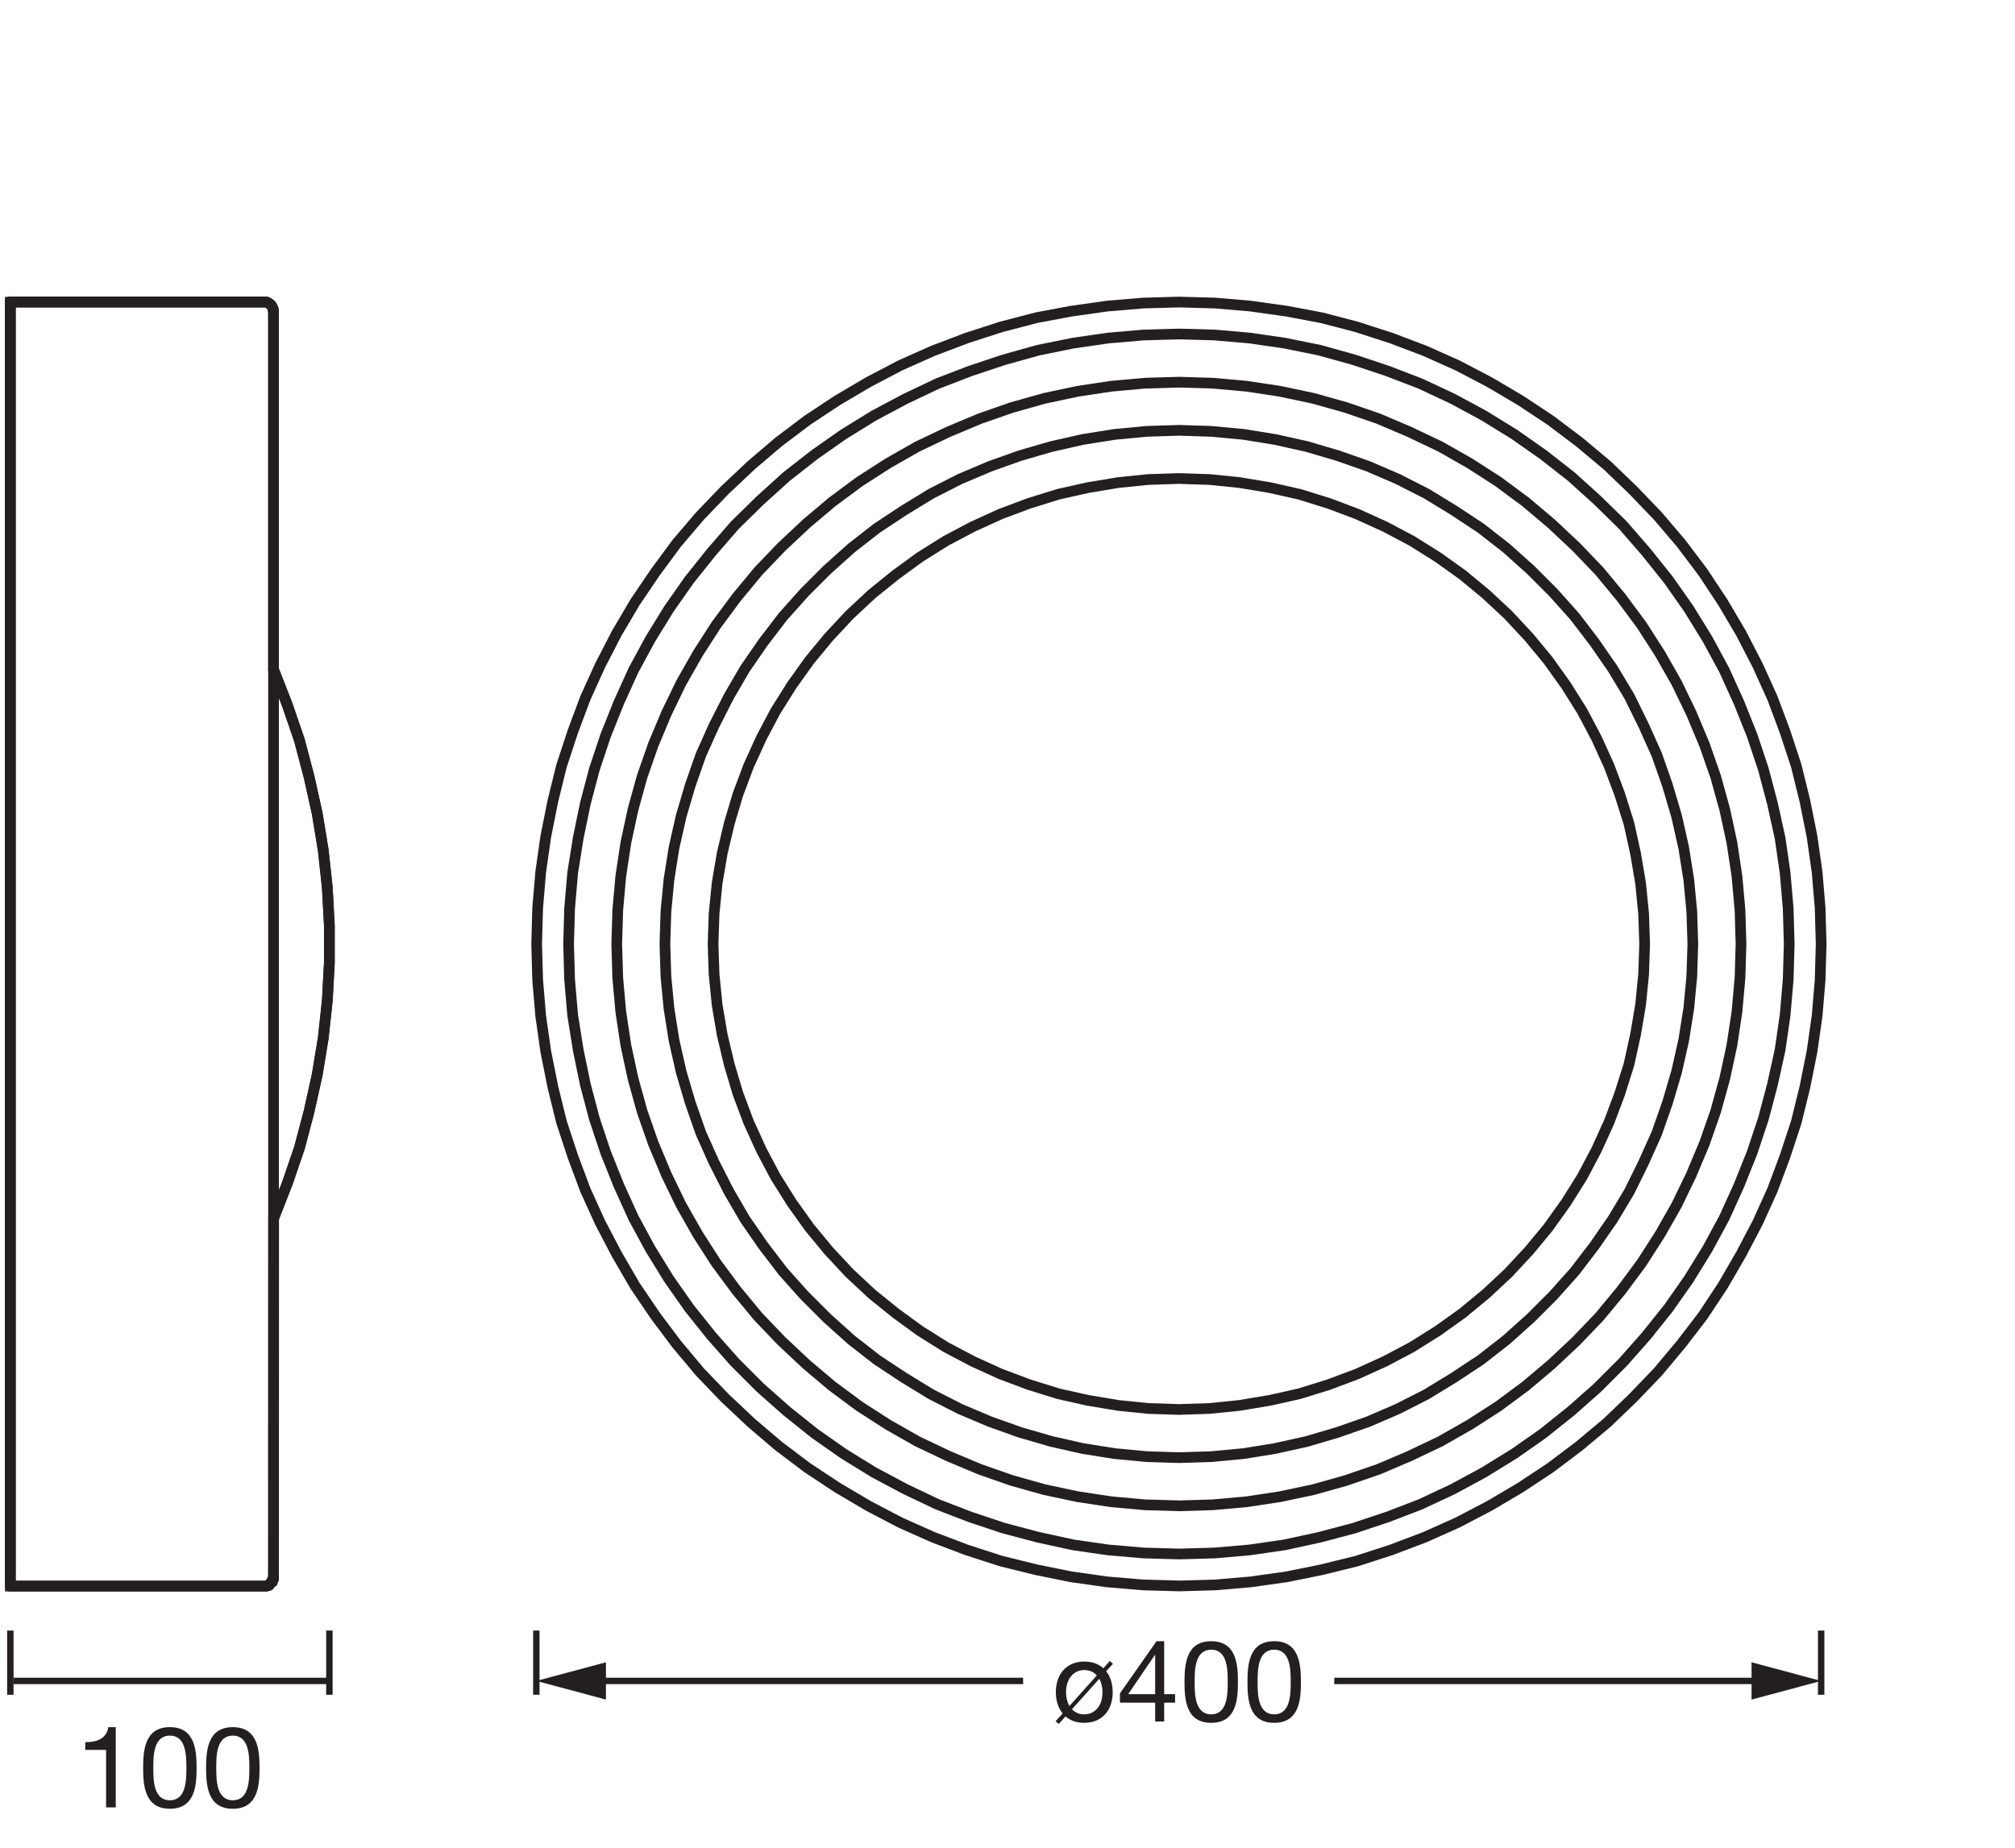 <?xml version="1.0" encoding="UTF-8" standalone="no"?>
<!-- Created with Inkscape (http://www.inkscape.org/) -->

<svg
   version="1.1"
   id="svg1"
   width="533.679"
   height="489.395"
   viewBox="0 0 533.679 489.395"
   xmlns="http://www.w3.org/2000/svg"
   xmlns:svg="http://www.w3.org/2000/svg">
  <defs
     id="defs1">
    <clipPath
       clipPathUnits="userSpaceOnUse"
       id="clipPath11">
      <path
         d="M 0,367.046 H 400.259 V 0 H 0 Z"
         transform="translate(-2.055,-43.12)"
         id="path11" />
    </clipPath>
    <clipPath
       clipPathUnits="userSpaceOnUse"
       id="clipPath19">
      <path
         d="M 0,367.046 H 400.259 V 0 H 0 Z"
         transform="translate(-2.055,-51.957)"
         id="path19" />
    </clipPath>
    <clipPath
       clipPathUnits="userSpaceOnUse"
       id="clipPath21">
      <path
         d="M 0,367.046 H 400.259 V 0 H 0 Z"
         transform="translate(-2.056,-51.957)"
         id="path21" />
    </clipPath>
    <clipPath
       clipPathUnits="userSpaceOnUse"
       id="clipPath23">
      <path
         d="M 0,367.046 H 400.259 V 0 H 0 Z"
         transform="translate(-2.056,-307.074)"
         id="path23" />
    </clipPath>
    <clipPath
       clipPathUnits="userSpaceOnUse"
       id="clipPath25">
      <path
         d="M 0,367.046 H 400.259 V 0 H 0 Z"
         transform="translate(-2.056,-307.074)"
         id="path25" />
    </clipPath>
  </defs>
  <g
     id="layer-MC0">
    <path
       id="path1"
       d="m 12.153,-11.45 -0.609,-0.586 -1.301,1.465 c -0.973,-0.879 -2.191,-1.336 -3.785,-1.336 -3.691,0 -5.648,2.684 -5.648,6.105 0,1.641 0.457,3.105 1.348,4.207 L 0.762,-0.048 1.395,0.491 2.743,-1.009 c 0.926,0.809 2.168,1.277 3.715,1.277 3.691,0 5.648,-2.672 5.648,-6.07 0,-1.652 -0.434,-3.105 -1.301,-4.172 z m -2.707,2.965 c 0.387,0.703 0.633,1.582 0.633,2.684 0,2.812 -1.617,4.383 -3.621,4.383 -0.973,0 -1.781,-0.34 -2.449,-1.008 z M 3.516,-3.083 c -0.434,-0.738 -0.68,-1.641 -0.68,-2.719 0,-2.812 1.617,-4.418 3.621,-4.418 1.008,0 1.84,0.363 2.496,1.066 z m 11.672,-2.344 5.309,-7.805 h 0.047 v 7.805 z M 22.336,-15.95 H 20.813 L 13.547,-5.579 v 1.84 h 6.996 v 3.738 h 1.793 V -3.739 h 2.168 v -1.688 h -2.168 z m 6.053,8.098 c 0,-2.367 0.023,-6.41 3.293,-6.41 3.258,0 3.281,4.043 3.281,6.41 0,2.379 -0.023,6.434 -3.281,6.434 -3.27,0 -3.293,-4.055 -3.293,-6.434 z m -2.016,0.023 c 0,3.504 0.316,8.098 5.309,8.098 4.992,0 5.309,-4.594 5.309,-8.098 0,-3.516 -0.316,-8.121 -5.309,-8.121 -4.992,0 -5.309,4.605 -5.309,8.121 z m 14.528,-0.023 c 0,-2.367 0.023,-6.41 3.293,-6.41 3.258,0 3.281,4.043 3.281,6.41 0,2.379 -0.023,6.434 -3.281,6.434 -3.27,0 -3.293,-4.055 -3.293,-6.434 z m -2.016,0.023 c 0,3.504 0.316,8.098 5.309,8.098 4.992,0 5.309,-4.594 5.309,-8.098 0,-3.516 -0.316,-8.121 -5.309,-8.121 -4.992,0 -5.309,4.605 -5.309,8.121 z m 0,0"
       style="fill:#231f20;fill-opacity:1;fill-rule:nonzero;stroke:none"
       aria-label="ø400"
       transform="matrix(1.333,0,0,1.333,278.562,455.978)" />
    <path
       id="path2"
       d="M 0,0 V -12.756"
       style="fill:none;stroke:#231f20;stroke-width:1.276;stroke-linecap:butt;stroke-linejoin:round;stroke-miterlimit:3.864;stroke-dasharray:none;stroke-opacity:1"
       transform="matrix(1.333,0,0,-1.333,482.338,431.901)" />
    <path
       id="path3"
       d="M 0,0 V -12.756"
       style="fill:none;stroke:#231f20;stroke-width:1.276;stroke-linecap:butt;stroke-linejoin:round;stroke-miterlimit:3.864;stroke-dasharray:none;stroke-opacity:1"
       transform="matrix(1.333,0,0,-1.333,142.047,431.901)" />
    <path
       id="path4"
       d="M 0,0 H 85.417"
       style="fill:none;stroke:#231f20;stroke-width:1.276;stroke-linecap:butt;stroke-linejoin:round;stroke-miterlimit:4;stroke-dasharray:none;stroke-opacity:1"
       transform="matrix(1.333,0,0,-1.333,353.381,445.235)" />
    <path
       id="path5"
       d="M 0,0 13.829,3.704 0,7.412 Z"
       style="fill:#231f20;fill-opacity:1;fill-rule:nonzero;stroke:none"
       transform="matrix(1.333,0,0,-1.333,463.9,450.177)" />
    <path
       id="path6"
       d="M 0,0 H 85.417"
       style="fill:none;stroke:#231f20;stroke-width:1.276;stroke-linecap:butt;stroke-linejoin:round;stroke-miterlimit:4;stroke-dasharray:none;stroke-opacity:1"
       transform="matrix(1.333,0,0,-1.333,157.115,445.235)" />
    <path
       id="path7"
       d="M 0,0 -13.829,3.704 0,7.412 Z"
       style="fill:#231f20;fill-opacity:1;fill-rule:nonzero;stroke:none"
       transform="matrix(1.333,0,0,-1.333,160.485,450.177)" />
    <path
       id="path8"
       d="M 8.017,-15.948 H 6.552 c -0.434,2.426 -2.414,2.988 -4.594,2.988 v 1.535 H 6.095 V 0.001 h 1.922 z m 7.459,8.098 c 0,-2.367 0.023,-6.41 3.293,-6.41 3.258,0 3.281,4.043 3.281,6.41 0,2.379 -0.023,6.434 -3.281,6.434 -3.27,0 -3.293,-4.055 -3.293,-6.434 z m -2.016,0.023 c 0,3.504 0.316,8.098 5.309,8.098 4.992,0 5.309,-4.594 5.309,-8.098 0,-3.516 -0.316,-8.121 -5.309,-8.121 -4.992,0 -5.309,4.605 -5.309,8.121 z m 14.525,-0.023 c 0,-2.367 0.023,-6.41 3.293,-6.41 3.258,0 3.281,4.043 3.281,6.41 0,2.379 -0.023,6.434 -3.281,6.434 -3.27,0 -3.293,-4.055 -3.293,-6.434 z m -2.016,0.023 c 0,3.504 0.316,8.098 5.309,8.098 4.992,0 5.309,-4.594 5.309,-8.098 0,-3.516 -0.316,-8.121 -5.309,-8.121 -4.992,0 -5.309,4.605 -5.309,8.121 z m 0,0"
       style="fill:#231f20;fill-opacity:1;fill-rule:nonzero;stroke:none"
       aria-label="100"
       transform="matrix(1.333,0,0,1.333,19.971,478.736)" />
    <path
       id="path9"
       d="M 0,0 V -12.756"
       style="fill:none;stroke:#231f20;stroke-width:1.276;stroke-linecap:butt;stroke-linejoin:round;stroke-miterlimit:3.864;stroke-dasharray:none;stroke-opacity:1"
       transform="matrix(1.333,0,0,-1.333,87.243,431.901)" />
    <path
       id="path10"
       d="M 0,0 V -12.756"
       style="fill:none;stroke:#231f20;stroke-width:1.276;stroke-linecap:butt;stroke-linejoin:round;stroke-miterlimit:3.864;stroke-dasharray:none;stroke-opacity:1"
       transform="matrix(1.333,0,0,-1.333,2.74,431.901)"
       clip-path="url(#clipPath11)" />
    <path
       id="path12"
       d="M 0,0 H 62.738"
       style="fill:none;stroke:#231f20;stroke-width:1.276;stroke-linecap:butt;stroke-linejoin:round;stroke-miterlimit:4;stroke-dasharray:none;stroke-opacity:1"
       transform="matrix(1.333,0,0,-1.333,3.592,445.235)" />
    <path
       id="path13"
       d="m 0,0 -0.202,7.154 -0.604,7.154 -1.008,7.053 -1.41,7.053 -1.713,6.952 -2.217,6.751 -2.519,6.75 -2.922,6.449 -3.325,6.448 -3.627,6.147 -3.93,5.944 -4.332,5.743 -4.635,5.441 -4.937,5.139 -5.139,4.937 -5.541,4.635 -5.744,4.333 -5.944,3.929 -6.146,3.627 -6.348,3.325 -6.549,2.922 -6.65,2.519 -6.852,2.217 -6.952,1.814 -6.952,1.309 -7.154,1.008 -7.053,0.605 -7.154,0.201 -7.154,-0.201 -7.154,-0.605 -7.153,-1.008 -6.953,-1.309 -6.952,-1.814 -6.851,-2.217 -6.65,-2.519 -6.55,-2.922 -6.347,-3.325 -6.147,-3.627 -5.944,-3.929 -5.744,-4.333 -5.44,-4.635 -5.24,-4.937 -4.937,-5.139 -4.635,-5.441 -4.232,-5.743 -4.03,-5.944 -3.627,-6.147 -3.325,-6.448 -2.922,-6.449 -2.519,-6.75 -2.217,-6.751 -1.713,-6.952 -1.41,-7.053 -1.008,-7.053 -0.604,-7.154 -0.202,-7.154 0.202,-7.154 0.604,-7.154 1.008,-7.053 1.41,-7.053 1.713,-6.952 2.217,-6.751 2.519,-6.75 2.922,-6.449 3.325,-6.348 3.627,-6.247 4.03,-5.944 4.232,-5.643 4.635,-5.541 4.937,-5.139 5.24,-4.937 5.44,-4.635 5.744,-4.333 5.944,-3.929 6.147,-3.627 6.347,-3.325 6.55,-2.922 6.65,-2.519 6.851,-2.217 6.952,-1.713 6.953,-1.41 7.153,-1.008 7.154,-0.605 7.154,-0.201 7.154,0.201 7.053,0.605 7.154,1.008 6.952,1.41 6.952,1.713 6.852,2.217 6.65,2.519 6.549,2.922 6.348,3.325 6.146,3.627 5.944,3.929 5.744,4.333 5.541,4.635 5.139,4.937 4.937,5.139 4.635,5.541 4.332,5.643 3.93,5.944 3.627,6.247 3.325,6.348 2.922,6.449 2.519,6.75 2.217,6.751 1.713,6.952 1.41,7.053 1.008,7.053 0.604,7.154 z"
       style="fill:none;stroke:#231f20;stroke-width:2.126;stroke-linecap:round;stroke-linejoin:round;stroke-miterlimit:10;stroke-dasharray:none;stroke-opacity:1"
       transform="matrix(1.333,0,0,-1.333,482.338,250.041)" />
    <path
       id="path14"
       d="m 0,0 -0.202,6.448 -0.604,6.348 -1.008,6.348 -1.41,6.247 -1.814,6.146 -2.116,6.046 -2.619,5.844 -2.822,5.743 -3.325,5.541 -3.627,5.24 -3.93,5.138 -4.231,4.736 -4.534,4.534 -4.837,4.333 -5.038,3.929 -5.34,3.527 -5.441,3.325 -5.743,2.922 -5.844,2.519 -6.045,2.116 -6.147,1.813 -6.347,1.411 -6.247,1.007 -6.449,0.605 -6.347,0.201 -6.449,-0.201 -6.348,-0.605 -6.347,-1.007 -6.247,-1.411 -6.247,-1.813 -5.945,-2.116 -5.945,-2.519 -5.743,-2.922 -5.441,-3.325 -5.34,-3.527 -5.038,-3.929 -4.836,-4.333 -4.534,-4.534 -4.232,-4.736 -3.93,-5.138 -3.627,-5.24 -3.224,-5.541 -2.922,-5.743 -2.62,-5.844 -2.116,-6.046 -1.813,-6.146 -1.411,-6.247 -1.008,-6.348 -0.604,-6.348 -0.202,-6.448 0.202,-6.449 0.604,-6.347 1.008,-6.348 1.411,-6.247 1.813,-6.146 2.116,-6.046 2.62,-5.843 2.922,-5.744 3.224,-5.541 3.627,-5.24 3.93,-5.138 4.232,-4.736 4.534,-4.534 4.836,-4.333 5.038,-3.929 5.34,-3.527 5.441,-3.325 5.743,-2.922 5.945,-2.519 5.945,-2.116 6.247,-1.813 6.247,-1.411 6.347,-1.007 6.348,-0.605 6.449,-0.201 6.347,0.201 6.449,0.605 6.247,1.007 6.347,1.411 6.147,1.813 6.045,2.116 5.844,2.519 5.743,2.922 5.441,3.325 5.34,3.527 5.038,3.929 4.837,4.333 4.534,4.534 4.231,4.736 3.93,5.138 3.627,5.24 3.325,5.541 2.822,5.744 2.619,5.843 2.116,6.046 1.814,6.146 1.41,6.247 1.008,6.348 0.604,6.347 z"
       style="fill:none;stroke:#231f20;stroke-width:2.126;stroke-linecap:round;stroke-linejoin:round;stroke-miterlimit:10;stroke-dasharray:none;stroke-opacity:1"
       transform="matrix(1.333,0,0,-1.333,448.35,250.041)" />
    <path
       id="path15"
       d="m 0,0 -0.202,6.751 -0.604,6.751 -1.008,6.65 -1.41,6.549 -1.814,6.549 -2.217,6.348 -2.619,6.247 -2.922,6.045 -3.325,5.844 -3.627,5.642 -4.031,5.441 -4.332,5.24 -4.635,4.836 -4.937,4.635 -5.139,4.333 -5.441,4.03 -5.642,3.627 -5.844,3.325 -6.146,2.922 -6.147,2.62 -6.448,2.216 -6.449,1.814 -6.65,1.411 -6.65,1.007 -6.75,0.605 -6.65,0.201 -6.751,-0.201 -6.751,-0.605 -6.65,-1.007 -6.65,-1.411 -6.448,-1.814 -6.348,-2.216 -6.247,-2.62 -6.146,-2.922 -5.844,-3.325 -5.643,-3.627 -5.441,-4.03 -5.138,-4.333 -4.937,-4.635 -4.635,-4.836 -4.333,-5.24 -4.03,-5.441 -3.627,-5.642 -3.325,-5.844 -2.922,-6.045 -2.62,-6.247 -2.217,-6.348 -1.813,-6.549 -1.411,-6.549 -1.007,-6.65 -0.605,-6.751 -0.202,-6.751 0.202,-6.751 0.605,-6.751 1.007,-6.65 1.411,-6.549 1.813,-6.549 2.217,-6.348 2.62,-6.247 2.922,-6.045 3.325,-5.844 3.627,-5.642 4.03,-5.441 4.333,-5.24 4.635,-4.836 4.937,-4.635 5.138,-4.333 5.441,-4.03 5.643,-3.627 5.844,-3.325 6.146,-2.922 6.247,-2.62 6.348,-2.216 6.448,-1.814 6.65,-1.411 6.65,-1.007 6.751,-0.605 6.751,-0.201 6.65,0.201 6.75,0.605 6.65,1.007 6.65,1.411 6.449,1.814 6.448,2.216 6.147,2.62 6.146,2.922 5.844,3.325 5.642,3.627 5.441,4.03 5.139,4.333 4.937,4.635 4.635,4.836 4.332,5.24 4.031,5.441 3.627,5.642 3.325,5.844 2.922,6.045 2.619,6.247 2.217,6.348 1.814,6.549 1.41,6.549 1.008,6.65 0.604,6.751 z"
       style="fill:none;stroke:#231f20;stroke-width:2.126;stroke-linecap:round;stroke-linejoin:round;stroke-miterlimit:10;stroke-dasharray:none;stroke-opacity:1"
       transform="matrix(1.333,0,0,-1.333,461.112,250.041)" />
    <path
       id="path16"
       d="m 0,0 -0.202,7.053 -0.604,7.053 -1.008,6.952 -1.511,6.852 -1.814,6.851 -2.216,6.65 -2.62,6.55 -2.922,6.448 -3.325,6.146 -3.728,6.046 -4.03,5.743 -4.434,5.542 -4.634,5.34 -5.038,4.937 -5.24,4.735 -5.541,4.333 -5.744,4.03 -6.045,3.728 -6.146,3.325 -6.449,3.023 -6.549,2.519 -6.65,2.217 -6.851,1.914 -6.953,1.411 -6.952,1.007 -6.952,0.605 -7.053,0.201 -7.053,-0.201 -7.053,-0.605 -6.953,-1.007 -6.952,-1.411 -6.851,-1.914 -6.65,-2.217 -6.55,-2.519 -6.347,-3.023 -6.247,-3.325 -6.046,-3.728 -5.743,-4.03 -5.542,-4.333 -5.239,-4.735 -5.038,-4.937 -4.635,-5.34 -4.433,-5.542 -4.03,-5.743 -3.728,-6.046 -3.325,-6.146 -2.922,-6.448 -2.62,-6.55 -2.217,-6.65 -1.813,-6.851 -1.411,-6.852 -1.108,-6.952 -0.605,-7.053 -0.201,-7.053 0.201,-7.053 0.605,-7.053 1.108,-6.952 1.411,-6.852 1.813,-6.851 2.217,-6.65 2.62,-6.55 2.922,-6.448 3.325,-6.146 3.728,-6.046 4.03,-5.743 4.433,-5.542 4.635,-5.239 5.038,-5.038 5.239,-4.635 5.542,-4.433 5.743,-4.03 6.046,-3.728 6.247,-3.325 6.347,-3.023 6.55,-2.519 6.65,-2.217 6.851,-1.813 6.952,-1.512 6.953,-1.007 7.053,-0.605 7.053,-0.201 7.053,0.201 6.952,0.605 6.952,1.007 6.953,1.512 6.851,1.813 6.65,2.217 6.549,2.519 6.449,3.023 6.146,3.325 6.045,3.728 5.744,4.03 5.541,4.433 5.24,4.635 5.038,5.038 4.634,5.239 4.434,5.542 4.03,5.743 3.728,6.046 3.325,6.146 2.922,6.448 2.62,6.55 2.216,6.65 1.814,6.851 1.511,6.852 1.008,6.952 0.604,7.053 z"
       style="fill:none;stroke:#231f20;stroke-width:2.126;stroke-linecap:round;stroke-linejoin:round;stroke-miterlimit:10;stroke-dasharray:none;stroke-opacity:1"
       transform="matrix(1.333,0,0,-1.333,473.875,250.041)" />
    <path
       id="path17"
       d="m 0,0 -0.202,6.045 -0.604,6.046 -1.008,5.945 -1.31,5.944 -1.813,5.743 -2.116,5.643 -2.519,5.542 -2.821,5.34 -3.224,5.138 -3.527,4.937 -3.829,4.635 -4.131,4.434 -4.433,4.131 -4.635,3.828 -4.937,3.527 -5.139,3.224 -5.34,2.821 -5.542,2.519 -5.642,2.116 -5.844,1.814 -5.844,1.31 -6.045,1.007 -5.945,0.605 -6.045,0.201 -6.147,-0.201 -5.944,-0.605 -6.046,-1.007 -5.844,-1.31 -5.844,-1.814 -5.642,-2.116 -5.542,-2.519 -5.34,-2.821 -5.139,-3.224 -4.836,-3.527 -4.736,-3.828 -4.433,-4.131 -4.131,-4.434 -3.829,-4.635 -3.526,-4.937 -3.224,-5.138 -2.822,-5.34 -2.519,-5.542 -2.115,-5.643 -1.713,-5.743 -1.411,-5.944 -1.008,-5.945 -0.604,-6.046 -0.202,-6.045 0.202,-6.045 0.604,-6.046 1.008,-5.945 1.411,-5.944 1.713,-5.743 2.115,-5.643 2.519,-5.542 2.822,-5.34 3.224,-5.138 3.526,-4.937 3.829,-4.635 4.131,-4.434 4.433,-4.131 4.736,-3.828 4.836,-3.527 5.139,-3.224 5.34,-2.821 5.542,-2.519 5.642,-2.116 5.844,-1.814 5.844,-1.31 6.046,-1.007 5.944,-0.605 6.147,-0.201 6.045,0.201 5.945,0.605 6.045,1.007 5.844,1.31 5.844,1.814 5.642,2.116 5.542,2.519 5.34,2.821 5.139,3.224 4.937,3.527 4.635,3.828 4.433,4.131 4.131,4.434 3.829,4.635 3.527,4.937 3.224,5.138 2.821,5.34 2.519,5.542 2.116,5.643 1.813,5.743 1.31,5.944 1.008,5.945 0.604,6.046 z"
       style="fill:none;stroke:#231f20;stroke-width:2.126;stroke-linecap:round;stroke-linejoin:round;stroke-miterlimit:10;stroke-dasharray:none;stroke-opacity:1"
       transform="matrix(1.333,0,0,-1.333,435.587,250.041)" />
    <path
       id="path18"
       d="m 0,0 v 255.118 h 50.884 l 0.403,-0.201 0.034,-0.036 0.109,-0.087 0.159,-0.079 0.302,-0.303 0.3,-0.602 v -0.071 l 0.033,-0.196 0.07,-0.139 v -71.279 l 2.721,-7.008 2.417,-7.053 1.913,-7.255 1.614,-7.255 1.208,-7.355 0.807,-7.456 0.403,-7.456 v -7.456 l -0.403,-7.456 -0.807,-7.457 -1.208,-7.355 L 59.347,94.31 57.432,87.054 55.015,80.001 52.314,73.102 52.294,1.511 52.216,1.434 52.193,1.309 52.105,1.222 52.092,1.086 52.001,1.006 51.992,0.805 51.926,0.767 51.889,0.705 51.59,0.404 51.52,0.365 51.486,0.301 51.374,0.292 51.3,0.216 51.236,0.178 51.184,0.1 51.084,0.086 50.884,0 Z"
       style="fill:none;stroke:#231f20;stroke-width:2.126;stroke-linecap:butt;stroke-linejoin:miter;stroke-miterlimit:10;stroke-dasharray:none;stroke-opacity:1"
       transform="matrix(1.333,0,0,-1.333,2.74,420.119)"
       clip-path="url(#clipPath19)" />
    <path
       id="path20"
       d="m 0,0 h 50.379 0.1 0.101 0.101 0.101 0.1 l 0.101,0.101 h 0.101 0.101 v 0.101 h 0.1 l 0.101,0.1 h 0.101 v 0.101 h 0.101 l 0.101,0.101 0.1,0.101 0.101,0.1 v 0.101 h 0.101 v 0.101 0.101 h 0.101 v 0.1 0.101 l 0.1,0.101 v 0.101 l 0.101,0.1 v 0.101 0.101 0.101 0.1"
       style="fill:none;stroke:#231f20;stroke-width:2.126;stroke-linecap:round;stroke-linejoin:round;stroke-miterlimit:10;stroke-dasharray:none;stroke-opacity:1"
       transform="matrix(1.333,0,0,-1.333,2.741,420.119)"
       clip-path="url(#clipPath21)" />
    <path
       id="path22"
       d="m 0,0 h 26.701 13.3 6.75 3.325 0.202 0.201 0.202 0.201 l 0.202,-0.101 0.201,-0.101 0.101,-0.1 0.202,-0.101 0.201,-0.202 0.101,-0.1 0.101,-0.202 0.101,-0.201 0.1,-0.202 v -0.201 l 0.101,-0.202 v -0.201"
       style="fill:none;stroke:#231f20;stroke-width:2.126;stroke-linecap:round;stroke-linejoin:round;stroke-miterlimit:10;stroke-dasharray:none;stroke-opacity:1"
       transform="matrix(1.333,0,0,-1.333,2.741,79.962)"
       clip-path="url(#clipPath23)" />
    <path
       id="path24"
       d="m 0,0 v -255.118 m 52.293,1.915 V -1.914 m 0,-248.67 V -4.433"
       style="fill:none;stroke:#231f20;stroke-width:2.126;stroke-linecap:round;stroke-linejoin:round;stroke-miterlimit:10;stroke-dasharray:none;stroke-opacity:1"
       transform="matrix(1.333,0,0,-1.333,2.741,79.962)"
       clip-path="url(#clipPath25)" />
    <path
       id="path26"
       d="m 0,0 2.72,6.952 2.419,7.053 1.914,7.255 1.612,7.254 1.209,7.356 0.806,7.456 0.403,7.456 v 7.456 L 10.68,65.694 9.874,73.15 8.665,80.505 7.053,87.76 5.139,95.014 2.72,102.067 0,109.019"
       style="fill:none;stroke:#231f20;stroke-width:2.126;stroke-linecap:round;stroke-linejoin:round;stroke-miterlimit:10;stroke-dasharray:none;stroke-opacity:1"
       transform="matrix(1.333,0,0,-1.333,72.465,322.72)" />
  </g>
</svg>

